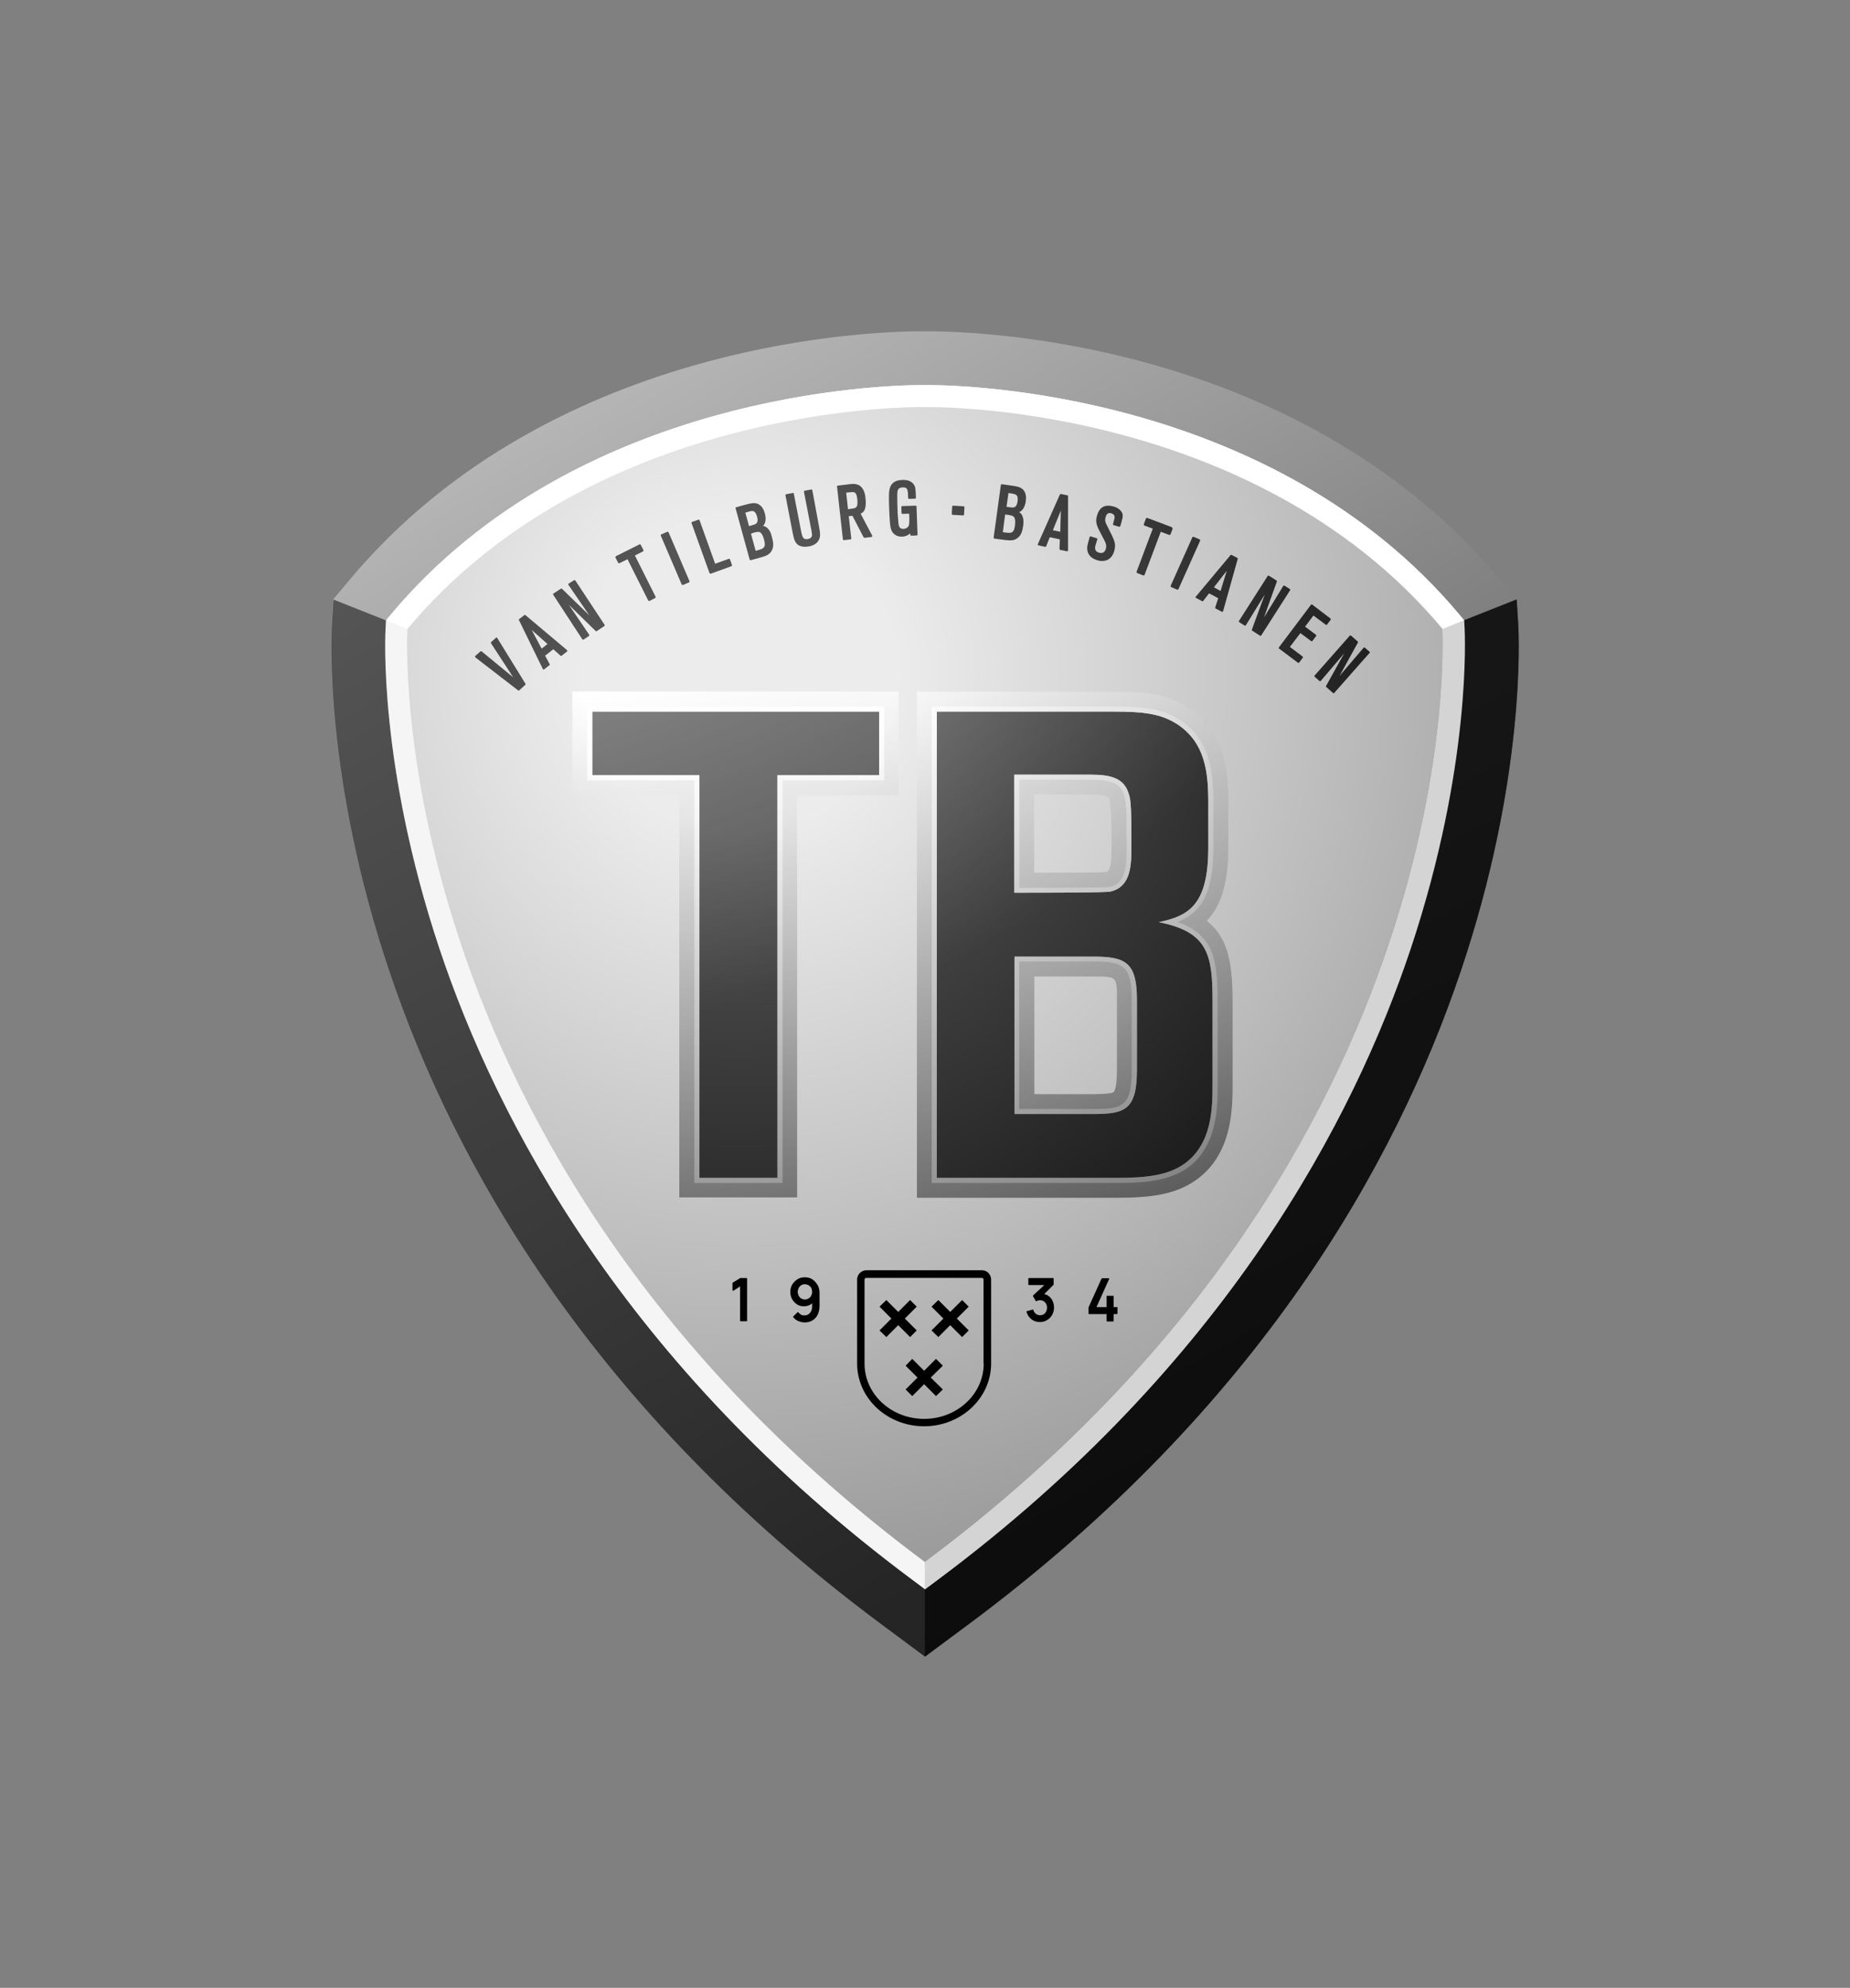 <?xml version="1.0" encoding="utf-8"?>
<!-- Generator: Adobe Illustrator 26.4.1, SVG Export Plug-In . SVG Version: 6.00 Build 0)  -->
<svg version="1.1" xmlns="http://www.w3.org/2000/svg" xmlns:xlink="http://www.w3.org/1999/xlink" x="0px" y="0px"
	 viewBox="0 0 94.99 102.05" style="enable-background:new 0 0 94.99 102.05;" xml:space="preserve">
<rect x="0" y="0" width="94.99" height="102.05" fill="#808080" stroke="none"/>
<style type="text/css">
	.st0{fill:none;}
	.st1{fill:url(#SVGID_1_);}
	.st2{fill:#FFFFFF;}
	.st3{opacity:0.15;}
	.st4{opacity:0.5;}
	.st5{opacity:0.17;}
	.st6{opacity:0.04;}
	.st7{fill:#E3E3E3;}
	.st8{fill:url(#SVGID_00000000217124055730854740000013902524214088395405_);}
	.st9{fill:url(#SVGID_00000180337905616589519870000013304476592605632654_);}
	.st10{fill:url(#SVGID_00000137130790874210509230000007367492008671181238_);}
	.st11{fill:url(#SVGID_00000081619703593487935340000015550904825543869864_);}
	.st12{fill:url(#SVGID_00000142885539402256767360000015338953073326043051_);}
	.st13{fill:url(#SVGID_00000136405432891561528450000016577423415077092283_);}
	.st14{fill:url(#SVGID_00000083772598188288781090000017911812962512873103_);}
	.st15{fill:url(#SVGID_00000007398802398574911190000003198836068190184877_);}
	.st16{opacity:0.33;fill:url(#SVGID_00000122707751196045490720000004153883471983614858_);}
</style>
<g id="Laag_1">
</g>
<g id="Laag_2">
	<g>
		<g id="Laag_1_1_">
			<g>
				<rect x="77.98" y="85.04" class="st0" width="17.01" height="17.01"/>
			</g>
		</g>
		<g>
			<rect x="0" y="0" class="st0" width="17.01" height="17.01"/>
			<linearGradient id="SVGID_1_" gradientUnits="userSpaceOnUse" x1="13.965" y1="-21.568" x2="88.755" y2="113.054">
				<stop  offset="0" style="stop-color:#FFFFFF"/>
				<stop  offset="1" style="stop-color:#000000"/>
			</linearGradient>
			<path class="st1" d="M77.95,32.05l-0.08-1.28l-0.82-0.98c-10.63-12.72-28.03-12.8-29.56-12.78c-1.54-0.02-18.93,0.06-29.56,12.78
				l-0.82,0.98l-0.08,1.28c-0.07,1.18-1.42,29.25,28.13,51.26l2.33,1.73l2.33-1.73C79.37,61.3,78.02,33.24,77.95,32.05z"/>
			<path class="st2" d="M75.2,32.22l-0.02-0.37l-0.24-0.29C65.35,20.1,49.44,19.77,47.66,19.77l-0.19,0l-0.14,0
				c-1.78,0-17.69,0.33-27.27,11.79l-0.24,0.29l-0.02,0.37c-0.02,0.28-0.38,7.05,2.77,16.5c2.9,8.68,9.46,21.35,24.26,32.37
				l0.67,0.5l0.67-0.5c14.8-11.03,21.36-23.69,24.26-32.37C75.58,39.27,75.21,32.5,75.2,32.22z"/>
			<path class="st3" d="M47.49,85.04l2.33-1.73c29.55-22.01,28.2-50.07,28.13-51.26l-0.08-1.28l-2.7,1.07L47.45,43.16L47.49,85.04z"
				/>
			<path class="st4" d="M19.82,31.85l-2.7-1.07l-0.08,1.28c-0.07,1.18-1.42,29.25,28.13,51.26l2.33,1.73l2.33-1.73
				c29.55-22.01,28.2-50.07,28.13-51.26l-0.08-1.28l-2.7,1.07L47.45,43.16L19.82,31.85z"/>
			<path class="st4" d="M47.49,85.04l2.33-1.73c29.55-22.01,28.2-50.07,28.13-51.26l-0.08-1.28l-2.7,1.07L47.45,43.16L47.49,85.04z"
				/>
			<path class="st2" d="M75.2,32.22l-0.02-0.37l-0.24-0.29C65.35,20.1,49.44,19.77,47.66,19.77l-0.19,0l-0.14,0
				c-1.78,0-17.69,0.33-27.27,11.79l-0.24,0.29l-0.02,0.37c-0.02,0.28-0.38,7.05,2.77,16.5c2.9,8.68,9.46,21.35,24.26,32.37
				l0.67,0.5l0.67-0.5c14.8-11.03,21.36-23.69,24.26-32.37C75.58,39.27,75.21,32.5,75.2,32.22z"/>
			<path class="st5" d="M47.49,85.04l2.33-1.73c29.55-22.01,28.2-50.07,28.13-51.26l-0.08-1.28l-2.7,1.07L47.45,43.16L47.49,85.04z"
				/>
			<path class="st6" d="M47.49,85.04l-2.33-1.73C15.62,61.3,16.96,33.24,17.03,32.05l0.08-1.28l2.7,1.07l27.68,11.31V85.04z"/>
			<g>
				<path class="st2" d="M74.07,32.29C64.25,20.54,47.49,20.9,47.49,20.9s-16.75-0.36-26.57,11.39c0,0-1.63,26.89,26.57,47.9
					C75.7,59.18,74.07,32.29,74.07,32.29z"/>
			</g>
			<g>
				<path class="st7" d="M74.07,32.29C64.25,20.54,47.49,20.9,47.49,20.9s-16.75-0.36-26.57,11.39c0,0-1.63,26.89,26.57,47.9
					C75.7,59.18,74.07,32.29,74.07,32.29z"/>
			</g>
			<g>
				<path d="M25.51,32.73c-0.02,0-0.03,0-0.04,0.01l-0.25,0.22c-0.02,0.02-0.02,0.04-0.01,0.06l1.14,1.75l-1.62-1.33
					c-0.02-0.01-0.04-0.01-0.06,0l-0.26,0.23c-0.01,0.01-0.02,0.02-0.02,0.04c0,0.01,0.01,0.03,0.02,0.04l2.19,1.69
					c0.01,0.01,0.02,0.01,0.03,0.01c0.01,0,0.02,0,0.03-0.01l0.31-0.28c0.02-0.02,0.02-0.04,0.01-0.06l-1.45-2.35
					C25.54,32.74,25.53,32.73,25.51,32.73z"/>
				<path d="M26.98,31.58c-0.02-0.02-0.04-0.02-0.06,0l-0.26,0.2c-0.02,0.01-0.03,0.04-0.01,0.06l1.22,2.5
					c0.01,0.01,0.02,0.02,0.03,0.03c0,0,0.01,0,0.01,0c0.01,0,0.02,0,0.03-0.01l0.27-0.21c0.02-0.01,0.03-0.04,0.01-0.06l-0.23-0.43
					l0.42-0.33l0.37,0.33c0.02,0.02,0.04,0.02,0.06,0l0.27-0.21c0.01-0.01,0.02-0.02,0.02-0.04c0-0.02-0.01-0.03-0.02-0.04
					L26.98,31.58z M28.11,33.06l-0.3,0.24l-0.51-0.96L28.11,33.06z"/>
				<path d="M29.54,29.8c-0.02-0.02-0.04-0.03-0.07-0.01l-0.27,0.17c-0.01,0.01-0.02,0.02-0.02,0.03c0,0.01,0,0.03,0.01,0.04
					l1.07,1.56l-1.4-1.36c-0.02-0.02-0.04-0.02-0.06-0.01l-0.38,0.25c-0.01,0.01-0.02,0.02-0.02,0.03c0,0.01,0,0.03,0.01,0.04
					l1.49,2.28c0.01,0.01,0.03,0.02,0.04,0.02c0.01,0,0.02,0,0.03-0.01l0.27-0.18c0.01-0.01,0.02-0.02,0.02-0.03
					c0-0.01,0-0.03-0.01-0.04l-1.04-1.53l1.37,1.34c0.02,0.02,0.04,0.02,0.06,0.01l0.39-0.26c0.01-0.01,0.02-0.02,0.02-0.03
					c0-0.01,0-0.03-0.01-0.04L29.54,29.8z"/>
				<path d="M33.01,28.31c0.01-0.01,0.02-0.02,0.03-0.03c0-0.01,0-0.03,0-0.04l-0.14-0.27c-0.01-0.03-0.04-0.03-0.07-0.02l-1.2,0.6
					c-0.01,0.01-0.02,0.02-0.03,0.03c0,0.01,0,0.03,0,0.04l0.14,0.27c0.01,0.03,0.04,0.03,0.07,0.02l0.41-0.2l1.06,2.11
					c0.01,0.01,0.02,0.02,0.03,0.03c0,0,0.01,0,0.02,0c0.01,0,0.02,0,0.02,0l0.29-0.15c0.02-0.01,0.03-0.04,0.02-0.07l-1.06-2.11
					L33.01,28.31z"/>
				<path d="M34.3,27.3c-0.01,0-0.03,0-0.04,0l-0.3,0.13c-0.03,0.01-0.04,0.04-0.03,0.07L35,30c0,0.01,0.01,0.02,0.03,0.03
					c0.01,0,0.01,0,0.02,0c0.01,0,0.01,0,0.02,0l0.3-0.13c0.03-0.01,0.04-0.04,0.03-0.07l-1.07-2.5
					C34.32,27.32,34.31,27.31,34.3,27.3z"/>
				<path d="M37.41,28.69l-0.69,0.25l-0.8-2.23c-0.01-0.03-0.04-0.04-0.06-0.03l-0.32,0.11c-0.01,0-0.02,0.01-0.03,0.03
					s-0.01,0.03,0,0.04l0.92,2.56c0.01,0.02,0.03,0.03,0.05,0.03c0.01,0,0.01,0,0.02,0l1.05-0.38c0.01,0,0.02-0.01,0.03-0.03
					s0.01-0.03,0-0.04l-0.1-0.29C37.46,28.69,37.43,28.68,37.41,28.69z"/>
				<path d="M39.32,27.05c-0.04-0.03-0.09-0.04-0.14-0.05c0.13-0.13,0.17-0.36,0.09-0.65c-0.09-0.34-0.28-0.46-0.41-0.5
					c-0.17-0.05-0.36,0-0.59,0.06l-0.47,0.13c-0.03,0.01-0.04,0.03-0.03,0.06l0.72,2.62c0,0.01,0.01,0.02,0.02,0.03
					c0.01,0,0.02,0.01,0.02,0.01c0,0,0.01,0,0.01,0l0.44-0.12c0.33-0.09,0.53-0.15,0.65-0.38c0.11-0.21,0.08-0.42,0-0.71
					C39.59,27.37,39.5,27.15,39.32,27.05z M38.63,26.96l-0.17,0.05l-0.19-0.69l0.13-0.04c0.13-0.04,0.24-0.07,0.32-0.02
					c0.06,0.04,0.11,0.12,0.15,0.25C38.97,26.87,38.81,26.91,38.63,26.96z M38.69,27.35c0.15-0.04,0.26-0.07,0.34-0.02
					c0.08,0.05,0.15,0.17,0.21,0.41c0.1,0.38-0.06,0.43-0.31,0.5l-0.13,0.04l-0.24-0.88L38.69,27.35z"/>
				<path d="M41.71,25.17c0-0.03-0.03-0.05-0.06-0.04l-0.33,0.06c-0.01,0-0.02,0.01-0.03,0.02c-0.01,0.01-0.01,0.02-0.01,0.04
					l0.35,1.81c0.03,0.16,0.04,0.19,0.05,0.28c0.03,0.15,0.03,0.28-0.19,0.33c-0.09,0.02-0.15,0.01-0.2-0.02
					c-0.09-0.06-0.12-0.21-0.15-0.35l-0.38-1.95c0-0.03-0.02-0.05-0.06-0.04l-0.33,0.06c-0.01,0-0.02,0.01-0.03,0.02
					c-0.01,0.01-0.01,0.02-0.01,0.04l0.35,1.82c0.08,0.4,0.1,0.48,0.18,0.6c0.1,0.15,0.26,0.22,0.47,0.22
					c0.07,0,0.14-0.01,0.21-0.02c0.18-0.03,0.48-0.14,0.55-0.46c0.04-0.16,0.01-0.3-0.05-0.63L41.71,25.17z"/>
				<path d="M44.43,26.06c0.03-0.12,0.03-0.3,0.01-0.5c-0.03-0.29-0.12-0.48-0.26-0.6c-0.16-0.13-0.38-0.13-0.58-0.1l-0.58,0.07
					c-0.03,0-0.05,0.03-0.04,0.06l0.3,2.7c0,0.01,0.01,0.03,0.02,0.03c0.01,0.01,0.02,0.01,0.03,0.01c0,0,0,0,0.01,0l0.33-0.04
					c0.03,0,0.05-0.03,0.04-0.06l-0.13-1.13l0.19-0.02l0.57,1.1c0.01,0.02,0.03,0.02,0.05,0.03l0.35-0.04
					c0.02,0,0.03-0.01,0.04-0.03s0.01-0.03,0-0.05l-0.59-1.12C44.27,26.34,44.39,26.26,44.43,26.06z M43.95,26.05
					c-0.05,0.04-0.09,0.05-0.41,0.09l-0.09-0.85c0.3-0.03,0.35-0.04,0.42-0.01c0.11,0.05,0.13,0.2,0.15,0.36
					C44.03,25.76,44.05,25.96,43.95,26.05z"/>
				<path d="M47.02,25.96C47.02,25.96,47.02,25.96,47.02,25.96l-0.7,0.02c-0.01,0-0.03,0.01-0.03,0.02
					c-0.01,0.01-0.01,0.02-0.01,0.04l0.01,0.29c0,0.03,0.02,0.05,0.05,0.05c0,0,0,0,0,0l0.34-0.01l0.01,0.23
					c0.01,0.36-0.03,0.4-0.07,0.45c-0.06,0.06-0.14,0.1-0.23,0.1c0,0-0.01,0-0.01,0c-0.2,0-0.23-0.14-0.25-0.29
					c0-0.05-0.01-0.09-0.01-0.14c-0.01-0.11-0.02-0.22-0.03-0.37c-0.01-0.19-0.02-0.77-0.02-0.92c0-0.25,0.02-0.4,0.28-0.41
					c0,0,0.01,0,0.02,0c0.17,0,0.21,0.08,0.23,0.16c0.02,0.07,0.02,0.2,0.03,0.38c0,0.03,0.02,0.05,0.05,0.05c0,0,0,0,0,0l0.31-0.01
					c0.01,0,0.03-0.01,0.03-0.02c0.01-0.01,0.01-0.02,0.01-0.04c-0.02-0.45-0.02-0.54-0.12-0.68c-0.12-0.16-0.3-0.23-0.59-0.22
					c-0.42,0.01-0.64,0.22-0.67,0.64c-0.01,0.11-0.01,0.54,0.01,0.94c0.03,0.76,0.06,0.87,0.11,1c0.13,0.3,0.41,0.33,0.52,0.33
					c0.01,0,0.01,0,0.02,0c0.21-0.01,0.34-0.09,0.43-0.17l0,0.07c0,0.03,0.02,0.05,0.05,0.05c0,0,0,0,0,0l0.28-0.01
					c0.01,0,0.03-0.01,0.03-0.02c0.01-0.01,0.01-0.02,0.01-0.04l-0.05-1.4C47.07,25.98,47.05,25.96,47.02,25.96z"/>
				<path d="M49.48,25.99l-0.54-0.03c0,0,0,0,0,0c-0.03,0-0.05,0.02-0.05,0.05l-0.02,0.36c0,0.01,0,0.03,0.01,0.04
					s0.02,0.02,0.03,0.02l0.54,0.03c0,0,0,0,0,0c0.03,0,0.05-0.02,0.05-0.05l0.02-0.36c0-0.01,0-0.03-0.01-0.04
					S49.49,25.99,49.48,25.99z"/>
				<path d="M51.94,24.93l-0.01,0.05l0,0L51.94,24.93l-0.49-0.07c0,0,0,0-0.01,0c-0.02,0-0.05,0.02-0.05,0.04l-0.37,2.69
					c0,0.01,0,0.03,0.01,0.04c0.01,0.01,0.02,0.02,0.03,0.02l0.45,0.06c0.14,0.02,0.26,0.03,0.36,0.03c0.15,0,0.27-0.03,0.39-0.13
					c0.18-0.15,0.24-0.34,0.28-0.65c0.02-0.17,0.02-0.41-0.1-0.57c-0.03-0.04-0.07-0.07-0.11-0.1c0.18-0.07,0.3-0.27,0.34-0.57
					c0.05-0.35-0.07-0.53-0.18-0.62C52.36,24.99,52.17,24.96,51.94,24.93z M52.25,25.73c-0.05,0.36-0.21,0.34-0.4,0.31l-0.17-0.02
					l0.1-0.71l0.14,0.02C52.16,25.37,52.29,25.39,52.25,25.73z M51.63,27.34l-0.14-0.02l0.12-0.91l0.13,0.02
					c0.16,0.02,0.27,0.04,0.33,0.12c0.06,0.08,0.07,0.22,0.04,0.46C52.06,27.39,51.89,27.37,51.63,27.34z"/>
				<path d="M54.81,25.43l-0.33-0.07c-0.02-0.01-0.05,0.01-0.06,0.03l-1.13,2.54c-0.01,0.01-0.01,0.03,0,0.04s0.02,0.02,0.03,0.03
					l0.34,0.07c0.02,0,0.05-0.01,0.06-0.03l0.18-0.46l0.52,0.11l-0.02,0.49c0,0.02,0.02,0.05,0.04,0.05l0.34,0.07c0,0,0.01,0,0.01,0
					c0.01,0,0.02,0,0.03-0.01c0.01-0.01,0.02-0.02,0.02-0.04l0-2.79C54.85,25.45,54.83,25.43,54.81,25.43z M54.06,27.22l0.41-1.01
					l-0.03,1.09L54.06,27.22z"/>
				<path d="M57.17,26c-0.21-0.06-0.39-0.05-0.53,0.02c-0.21,0.11-0.28,0.35-0.31,0.44c-0.07,0.24-0.07,0.42,0.11,0.77l0.24,0.46
					c0.1,0.19,0.15,0.31,0.1,0.49c-0.03,0.09-0.07,0.15-0.13,0.18c-0.09,0.05-0.19,0.02-0.23,0.01c-0.16-0.05-0.22-0.16-0.18-0.34
					c0.01-0.04,0.02-0.07,0.09-0.3l0.01-0.04c0.01-0.03-0.01-0.05-0.03-0.06l-0.3-0.09c-0.01-0.01-0.03,0-0.04,0
					c-0.01,0.01-0.02,0.02-0.02,0.03l-0.08,0.29c-0.05,0.17-0.09,0.41,0.05,0.62c0.04,0.06,0.15,0.2,0.42,0.28
					c0.06,0.02,0.15,0.04,0.25,0.04c0.09,0,0.2-0.02,0.3-0.07c0.15-0.08,0.26-0.23,0.32-0.44c0.09-0.31,0.03-0.49-0.11-0.79
					l-0.22-0.44c-0.13-0.25-0.16-0.33-0.11-0.51c0.01-0.04,0.04-0.15,0.12-0.19c0.04-0.03,0.1-0.03,0.17-0.01
					c0.13,0.04,0.18,0.12,0.17,0.23c-0.01,0.05-0.01,0.07-0.08,0.32c-0.01,0.03,0.01,0.05,0.03,0.06l0.28,0.08
					c0.01,0.01,0.03,0,0.04-0.01c0.01-0.01,0.02-0.02,0.03-0.04c0.11-0.39,0.14-0.48,0.1-0.63C57.56,26.2,57.42,26.07,57.17,26z"/>
				<path d="M60.16,27.06l-1.25-0.47c-0.01,0-0.03,0-0.04,0c-0.01,0.01-0.02,0.02-0.03,0.03l-0.11,0.29c0,0.01,0,0.03,0,0.04
					c0.01,0.01,0.02,0.02,0.03,0.03l0.43,0.16l-0.83,2.21c0,0.01,0,0.03,0,0.04c0.01,0.01,0.02,0.02,0.03,0.03l0.31,0.12
					c0.01,0,0.01,0,0.02,0c0.02,0,0.04-0.01,0.05-0.03l0.83-2.21l0.43,0.16c0.01,0,0.02,0,0.04,0c0.01-0.01,0.02-0.02,0.03-0.03
					l0.11-0.28C60.2,27.1,60.18,27.07,60.16,27.06z"/>
				<path d="M61.59,27.69l-0.3-0.13c-0.01-0.01-0.03,0-0.04,0c-0.01,0-0.02,0.01-0.03,0.03l-1.11,2.48c-0.01,0.03,0,0.05,0.03,0.07
					l0.3,0.13c0.01,0,0.01,0,0.02,0c0.02,0,0.04-0.01,0.05-0.03l1.11-2.48C61.63,27.73,61.62,27.7,61.59,27.69z"/>
				<path d="M63.24,28.49c-0.02-0.01-0.05-0.01-0.06,0.01l-1.78,2.13c-0.01,0.01-0.01,0.03-0.01,0.04s0.01,0.03,0.03,0.03l0.3,0.16
					c0.02,0.01,0.05,0.01,0.06-0.01l0.3-0.39l0.47,0.25l-0.15,0.47c-0.01,0.02,0,0.05,0.02,0.06l0.31,0.16
					c0.01,0,0.02,0.01,0.02,0.01c0.01,0,0.01,0,0.02,0c0.01-0.01,0.02-0.02,0.03-0.03l0.75-2.68c0.01-0.02,0-0.05-0.02-0.06
					L63.24,28.49z M62.33,30.15l0.66-0.85l-0.32,1.04L62.33,30.15z"/>
				<path d="M66.23,30.24l-0.27-0.17c-0.01-0.01-0.03-0.01-0.04-0.01c-0.01,0-0.02,0.01-0.03,0.02L64.9,31.7l0.66-1.84
					c0.01-0.02,0-0.05-0.02-0.06l-0.38-0.24c-0.01-0.01-0.02-0.01-0.04-0.01c-0.01,0-0.02,0.01-0.03,0.02l-1.47,2.3
					c-0.01,0.02-0.01,0.05,0.01,0.07l0.27,0.17c0.01,0.01,0.03,0.01,0.04,0.01c0.01,0,0.02-0.01,0.03-0.02l0.97-1.58l-0.66,1.8
					c-0.01,0.02,0,0.05,0.02,0.06l0.39,0.25c0.01,0.01,0.02,0.01,0.03,0.01c0.02,0,0.03-0.01,0.04-0.02l1.47-2.3
					C66.26,30.29,66.25,30.26,66.23,30.24z"/>
				<path d="M67.56,32.58l-0.55-0.41l0.43-0.57l0.63,0.47c0.01,0.01,0.02,0.01,0.04,0.01c0.01,0,0.03-0.01,0.03-0.02l0.18-0.24
					c0.02-0.02,0.01-0.05-0.01-0.07l-0.93-0.71c-0.01-0.01-0.03-0.01-0.04-0.01c-0.01,0-0.03,0.01-0.03,0.02l-1.64,2.18
					c-0.02,0.02-0.01,0.05,0.01,0.07l0.96,0.72c0.01,0.01,0.02,0.01,0.03,0.01c0,0,0,0,0.01,0c0.01,0,0.03-0.01,0.03-0.02l0.18-0.24
					c0.02-0.02,0.01-0.05-0.01-0.07l-0.65-0.49l0.54-0.71l0.55,0.41c0.01,0.01,0.02,0.01,0.04,0.01c0.01,0,0.03-0.01,0.03-0.02
					l0.19-0.25C67.59,32.63,67.59,32.6,67.56,32.58z"/>
				<path d="M70.32,33.46l-0.24-0.21c-0.01-0.01-0.02-0.01-0.03-0.01c-0.01,0-0.03,0-0.04,0.02l-1.23,1.44l0.94-1.71
					c0.01-0.02,0.01-0.05-0.01-0.06l-0.34-0.3c-0.01-0.01-0.02-0.01-0.03-0.01c-0.01,0-0.03,0.01-0.04,0.02l-1.8,2.04
					c-0.01,0.01-0.01,0.02-0.01,0.04c0,0.01,0.01,0.03,0.02,0.03l0.24,0.21c0.01,0.01,0.02,0.01,0.03,0.01
					c0.01,0,0.03-0.01,0.04-0.02l1.2-1.41l-0.93,1.67c-0.01,0.02-0.01,0.05,0.01,0.06l0.35,0.31c0.01,0.01,0.02,0.01,0.03,0.01
					c0,0,0,0,0,0c0.01,0,0.03-0.01,0.03-0.02l1.8-2.04C70.35,33.51,70.34,33.48,70.32,33.46z"/>
			</g>
			<g>
				
					<linearGradient id="SVGID_00000016756525468789216870000007215190894022549390_" gradientUnits="userSpaceOnUse" x1="37.342" y1="34.744" x2="43.149" y2="80.617">
					<stop  offset="0" style="stop-color:#FFFFFF"/>
					<stop  offset="1" style="stop-color:#000000"/>
				</linearGradient>
				<path style="fill:url(#SVGID_00000016756525468789216870000007215190894022549390_);" d="M30.41,35.5h-1.02v1.02v3.27v1.02h1.02
					h4.47v19.64v1.02h1.02h4.01h1.02v-1.02V40.83h4.19h1.02V39.8v-3.27V35.5h-1.02H30.41z"/>
				
					<linearGradient id="SVGID_00000008831962350912091970000016486959813507033017_" gradientUnits="userSpaceOnUse" x1="52.838" y1="33.242" x2="58.664" y2="79.261">
					<stop  offset="0" style="stop-color:#FFFFFF"/>
					<stop  offset="1" style="stop-color:#000000"/>
				</linearGradient>
				<path style="fill:url(#SVGID_00000008831962350912091970000016486959813507033017_);" d="M61.96,47.27
					c0.7-0.72,1.11-1.86,1.11-3.74v-2.37c0-1.12,0-3.44-2.01-4.8c-1.17-0.79-2.4-0.85-3.88-0.85H48.1h-1.02v1.02v23.94v1.02h1.02
					h9.2c1.73,0,3.02-0.15,4.08-0.89c1.91-1.33,1.91-3.71,1.91-4.98v-4.14C63.28,49.68,63.16,48.21,61.96,47.27z M61.91,39.47
					c-0.07-0.36-0.18-0.7-0.33-1.02C61.74,38.77,61.84,39.11,61.91,39.47z M56.78,44.77c-0.14,0.03-2.85,0.03-3.68,0.03v-4.01h2.94
					c0.79,0,0.89,0.13,0.92,0.21c0.11,0.62,0.11,1.21,0.11,2.74C57.07,44.7,56.87,44.75,56.78,44.77z M53.11,50.13h3.06
					c1.18,0,1.18,0,1.18,1.19v3.59c0,0.97-0.15,1.14-0.16,1.15c-0.05,0.04-0.26,0.11-1.08,0.11h-3V50.13z"/>
			</g>
			<g>
				<g>
					
						<radialGradient id="SVGID_00000132792414606675122230000000812790797390413496_" cx="17.956" cy="-11.213" r="65.7" gradientUnits="userSpaceOnUse">
						<stop  offset="0" style="stop-color:#FFFFFF"/>
						<stop  offset="1" style="stop-color:#000000"/>
					</radialGradient>
					<path style="fill:url(#SVGID_00000132792414606675122230000000812790797390413496_);" d="M30.41,36.53h14.73v3.27h-5.22v20.67
						h-4.01V39.8h-5.5V36.53z"/>
				</g>
				<g>
					
						<radialGradient id="SVGID_00000123423368039927397730000015867795764608253829_" cx="16.178" cy="-11.213" r="68.902" gradientUnits="userSpaceOnUse">
						<stop  offset="0" style="stop-color:#FFFFFF"/>
						<stop  offset="1" style="stop-color:#000000"/>
					</radialGradient>
					<path style="fill:url(#SVGID_00000123423368039927397730000015867795764608253829_);" d="M48.1,36.53h9.07
						c1.53,0,2.45,0.1,3.31,0.67c1.38,0.93,1.56,2.41,1.56,3.95v2.37c0,2.95-1.01,3.5-2.54,3.82c2.57,0.51,2.76,1.7,2.76,4.14v4.14
						c0,1.22,0,3.11-1.47,4.14c-0.83,0.58-1.93,0.71-3.49,0.71h-9.2V36.53z M52.08,45.83c1.78,0,4.6,0,4.94-0.06
						c0.8-0.19,1.07-0.87,1.07-2.02c0-2.12,0-2.66-0.15-3.05c-0.25-0.74-0.89-0.93-1.9-0.93h-3.96V45.83z M52.08,57.19h4.02
						c1.65,0,2.27-0.19,2.27-2.28v-3.59c0-1.86-0.52-2.21-2.2-2.21h-4.08V57.19z"/>
				</g>
			</g>
			<g>
				
					<linearGradient id="SVGID_00000016792259400172721850000001344627609844596910_" gradientUnits="userSpaceOnUse" x1="37.768" y1="38.11" x2="46.695" y2="100.699">
					<stop  offset="0" style="stop-color:#FFFFFF"/>
					<stop  offset="1" style="stop-color:#000000"/>
				</linearGradient>
				<path style="fill:url(#SVGID_00000016792259400172721850000001344627609844596910_);" d="M30.41,36.27h-0.26v0.26v3.27v0.26
					h0.26h5.24v20.41v0.26h0.26h4.01h0.26v-0.26V40.06h4.96h0.26V39.8v-3.27v-0.26h-0.26H30.41z M45.14,39.8h-5.22v20.67h-4.01V39.8
					h-5.5v-3.27h14.73V39.8z"/>
				
					<linearGradient id="SVGID_00000159437515834443489850000006511323208592809635_" gradientUnits="userSpaceOnUse" x1="54.184" y1="37.323" x2="61.767" y2="90.487">
					<stop  offset="0" style="stop-color:#FFFFFF"/>
					<stop  offset="1" style="stop-color:#000000"/>
				</linearGradient>
				<path style="fill:url(#SVGID_00000159437515834443489850000006511323208592809635_);" d="M58.09,43.75c0-2.12,0-2.66-0.15-3.05
					c-0.24-0.74-0.89-0.93-1.9-0.93h-3.96v6.06c1.78,0,4.6,0,4.94-0.06C57.82,45.58,58.09,44.9,58.09,43.75z M52.34,45.58v-5.55
					h3.71c1.02,0,1.47,0.2,1.66,0.76c0.14,0.39,0.14,1.17,0.14,2.97c0,1.37-0.42,1.66-0.88,1.77
					C56.68,45.57,53.87,45.58,52.34,45.58z"/>
				
					<linearGradient id="SVGID_00000132078874083380583260000017458744971378563229_" gradientUnits="userSpaceOnUse" x1="53.068" y1="36.471" x2="62.035" y2="99.338">
					<stop  offset="0" style="stop-color:#FFFFFF"/>
					<stop  offset="1" style="stop-color:#000000"/>
				</linearGradient>
				<path style="fill:url(#SVGID_00000132078874083380583260000017458744971378563229_);" d="M60.46,47.33
					c1.2-0.47,1.84-1.42,1.84-3.81v-2.37c0-1.57-0.2-3.17-1.67-4.16c-0.9-0.61-1.87-0.72-3.45-0.72H48.1h-0.26v0.26v23.94v0.26h0.26
					h9.2c1.58,0,2.74-0.13,3.64-0.75c1.58-1.1,1.58-3.14,1.58-4.35v-4.14C62.52,49.41,62.4,48.02,60.46,47.33z M62.26,55.62
					c0,1.22,0,3.11-1.47,4.14c-0.83,0.58-1.93,0.71-3.49,0.71h-9.2V36.53h9.07c1.53,0,2.45,0.1,3.31,0.67
					c1.38,0.93,1.56,2.41,1.56,3.95v2.37c0,2.95-1.01,3.5-2.54,3.82c2.57,0.51,2.76,1.7,2.76,4.14V55.62z"/>
				
					<linearGradient id="SVGID_00000145755789377933541990000017090890709535093134_" gradientUnits="userSpaceOnUse" x1="52.678" y1="36.148" x2="61.566" y2="98.464">
					<stop  offset="0" style="stop-color:#FFFFFF"/>
					<stop  offset="1" style="stop-color:#000000"/>
				</linearGradient>
				<path style="fill:url(#SVGID_00000145755789377933541990000017090890709535093134_);" d="M56.17,49.11h-4.08v8.08h4.02
					c1.65,0,2.27-0.19,2.27-2.28v-3.59C58.37,49.46,57.85,49.11,56.17,49.11z M58.11,54.91c0,1.93-0.48,2.02-2.01,2.02h-3.77v-7.57
					h3.83c1.53,0,1.95,0.24,1.95,1.96V54.91z"/>
			</g>
			
				<radialGradient id="SVGID_00000036961015860786402710000002165331642575206801_" cx="37.954" cy="34.597" r="47.944" gradientUnits="userSpaceOnUse">
				<stop  offset="0.167" style="stop-color:#FFFFFF"/>
				<stop  offset="1" style="stop-color:#000000"/>
			</radialGradient>
			<path style="opacity:0.33;fill:url(#SVGID_00000036961015860786402710000002165331642575206801_);" d="M74.07,32.29
				C64.25,20.54,47.49,20.9,47.49,20.9s-16.75-0.36-26.57,11.39c0,0-1.63,26.89,26.57,47.9C75.7,59.18,74.07,32.29,74.07,32.29z"/>
			<path d="M38.03,65.61c-0.01,0-0.01,0-0.02,0l-0.39,0.24c-0.01,0.01-0.01,0.02-0.01,0.03v0.35c0,0.01,0.01,0.02,0.02,0.03
				c0.01,0.01,0.02,0.01,0.03,0l0.34-0.22v1.76c0,0.02,0.01,0.03,0.03,0.03h0.3c0.02,0,0.03-0.01,0.03-0.03v-2.16
				c0-0.02-0.01-0.03-0.03-0.03H38.03z"/>
			<path d="M41.7,65.67c-0.11-0.07-0.24-0.1-0.38-0.1c-0.13,0-0.26,0.03-0.37,0.1c-0.11,0.07-0.2,0.16-0.27,0.27
				c-0.07,0.11-0.1,0.24-0.1,0.38c0,0.14,0.03,0.26,0.09,0.37c0.06,0.11,0.14,0.2,0.25,0.27c0.1,0.07,0.22,0.1,0.36,0.1
				c0.1,0,0.2-0.02,0.3-0.07c0.04-0.02,0.08-0.05,0.12-0.08v0.19c0,0.07-0.02,0.14-0.05,0.21c-0.03,0.06-0.08,0.12-0.14,0.16
				c-0.06,0.04-0.13,0.06-0.21,0.06c-0.06,0-0.12-0.01-0.17-0.04c-0.05-0.03-0.1-0.07-0.14-0.12c-0.01-0.01-0.01-0.01-0.02-0.01
				c-0.01,0-0.02,0-0.02,0.01l-0.22,0.21c-0.01,0.01-0.01,0.03,0,0.04c0.07,0.09,0.16,0.16,0.26,0.2c0.1,0.04,0.21,0.07,0.32,0.07
				c0.15,0,0.28-0.03,0.4-0.1c0.12-0.07,0.21-0.17,0.27-0.29c0.06-0.12,0.1-0.27,0.1-0.43v-0.69c0-0.15-0.03-0.29-0.1-0.41
				C41.9,65.84,41.81,65.74,41.7,65.67z M41.7,66.32c0,0.07-0.02,0.14-0.05,0.2c-0.03,0.06-0.08,0.11-0.14,0.14
				c-0.11,0.07-0.26,0.07-0.37,0c-0.06-0.04-0.1-0.08-0.13-0.14c-0.03-0.06-0.05-0.13-0.05-0.2c0-0.07,0.02-0.14,0.05-0.2
				c0.03-0.06,0.08-0.11,0.13-0.14c0.06-0.04,0.12-0.05,0.19-0.05c0.07,0,0.13,0.02,0.19,0.05c0.06,0.04,0.1,0.08,0.14,0.14
				C41.68,66.19,41.7,66.25,41.7,66.32z"/>
			<path d="M53.81,66.51c-0.06-0.04-0.12-0.06-0.19-0.08l0.47-0.47c0.01-0.01,0.01-0.01,0.01-0.02v-0.3c0-0.02-0.01-0.03-0.03-0.03
				h-1.24c-0.02,0-0.03,0.01-0.03,0.03v0.3c0,0.02,0.01,0.03,0.03,0.03h0.79l-0.57,0.53c-0.01,0.01-0.01,0.02-0.01,0.04l0.14,0.25
				c0.01,0.01,0.03,0.02,0.04,0.01c0.03-0.02,0.06-0.03,0.09-0.04c0.03-0.01,0.06-0.01,0.09-0.01c0.11,0,0.19,0.04,0.26,0.11
				c0.07,0.07,0.1,0.16,0.1,0.28c0,0.07-0.02,0.14-0.05,0.2c-0.03,0.06-0.07,0.1-0.12,0.13c-0.05,0.03-0.11,0.05-0.18,0.05
				c0,0,0,0-0.01,0c-0.07,0-0.14-0.02-0.21-0.07c-0.06-0.05-0.11-0.11-0.13-0.2c0-0.02-0.02-0.02-0.04-0.02l-0.29,0.08
				c-0.02,0-0.03,0.02-0.02,0.04c0.03,0.11,0.08,0.2,0.15,0.28c0.07,0.08,0.15,0.14,0.24,0.18c0.09,0.04,0.19,0.06,0.3,0.06
				c0.13,0,0.25-0.03,0.36-0.1c0.11-0.06,0.19-0.15,0.26-0.26c0.06-0.11,0.1-0.24,0.1-0.38c0-0.13-0.03-0.25-0.08-0.36
				C53.99,66.66,53.91,66.58,53.81,66.51z"/>
			<path d="M57.35,67.1h-0.17v-0.55c0-0.02-0.01-0.03-0.03-0.03h-0.3c-0.02,0-0.03,0.01-0.03,0.03v0.55H56.3l0.65-1.44
				c0-0.01,0-0.02,0-0.03c-0.01-0.01-0.01-0.01-0.02-0.01h-0.34c-0.01,0-0.02,0.01-0.03,0.02l-0.67,1.48c0,0,0,0.01,0,0.01v0.3
				c0,0.02,0.01,0.03,0.03,0.03h0.9v0.35c0,0.02,0.01,0.03,0.03,0.03h0.3c0.02,0,0.03-0.01,0.03-0.03v-0.35h0.17
				c0.02,0,0.03-0.01,0.03-0.03v-0.3C57.38,67.11,57.37,67.1,57.35,67.1z"/>
			<g>
				<polygon points="46.73,68.64 47.07,68.3 46.46,67.69 47.07,67.08 46.73,66.74 46.12,67.35 45.51,66.74 45.16,67.08 45.77,67.69 
					45.16,68.3 45.51,68.64 46.12,68.03 				"/>
				<polygon points="49.4,66.74 48.79,67.35 48.18,66.74 47.83,67.08 48.44,67.69 47.83,68.3 48.18,68.64 48.79,68.03 49.4,68.64 
					49.74,68.3 49.13,67.69 49.74,67.08 				"/>
				<polygon points="48.06,69.76 47.45,70.37 46.84,69.76 46.5,70.11 47.11,70.72 46.5,71.33 46.84,71.67 47.45,71.06 48.06,71.67 
					48.41,71.33 47.79,70.72 48.41,70.11 				"/>
				<path d="M50.42,65.21h-5.93c-0.26,0-0.48,0.21-0.48,0.48V70c0,1.78,1.54,3.22,3.44,3.22c1.9,0,3.44-1.45,3.44-3.22v-4.31
					C50.89,65.43,50.68,65.21,50.42,65.21z M50.51,70c0,1.57-1.37,2.84-3.06,2.84s-3.06-1.27-3.06-2.84v-4.31
					c0-0.05,0.04-0.09,0.09-0.09h5.93c0.05,0,0.09,0.04,0.09,0.09V70z"/>
			</g>
		</g>
	</g>
</g>
</svg>
